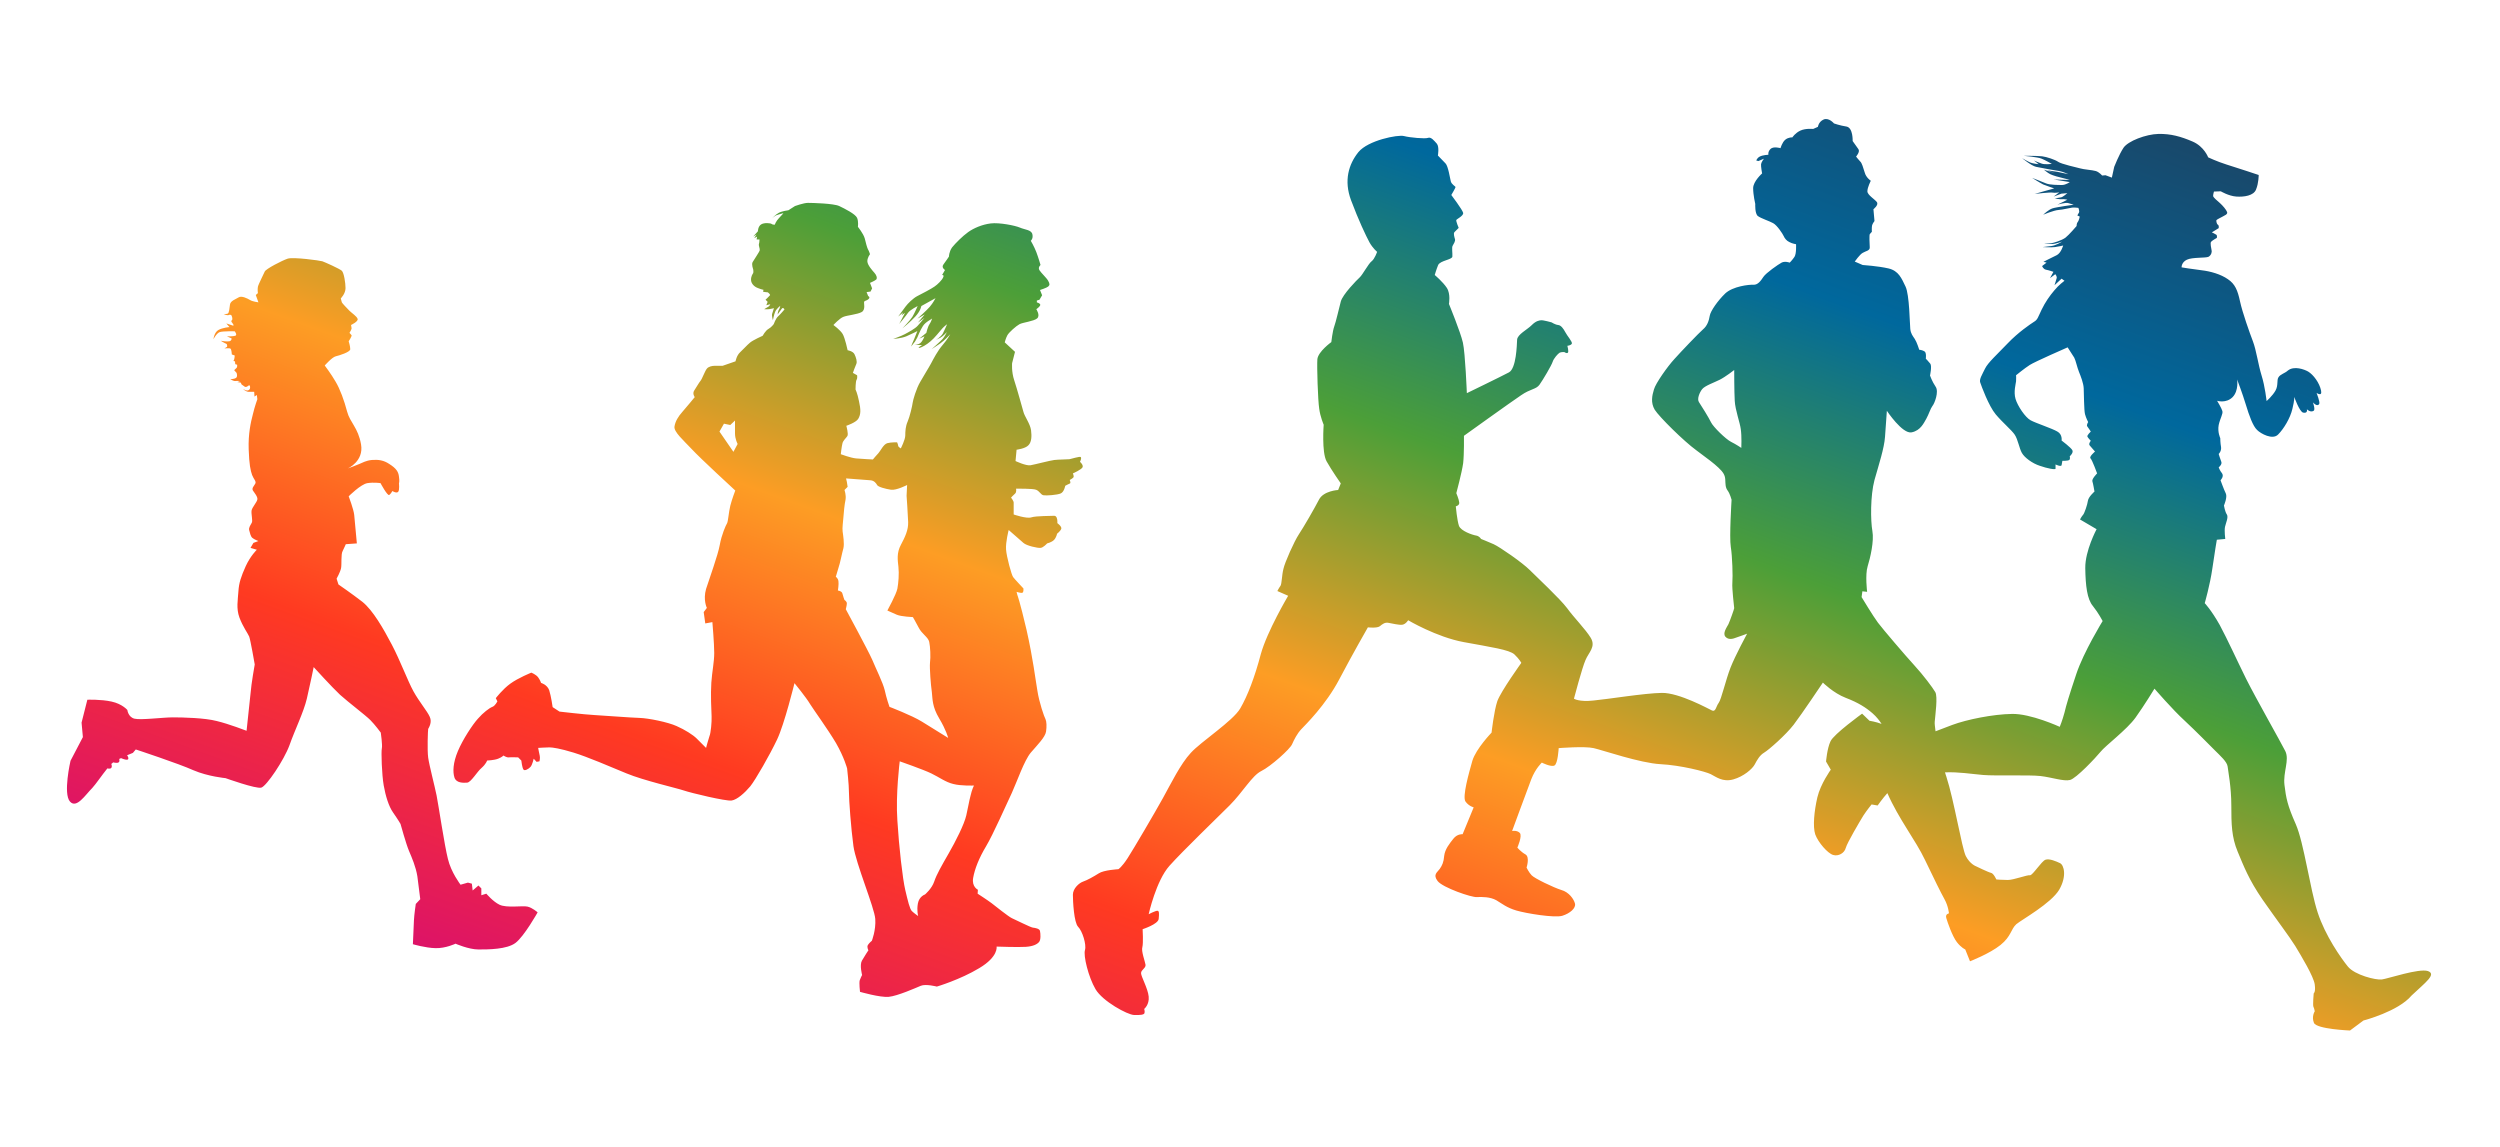 <?xml version="1.0" encoding="utf-8"?>
<!-- Generator: Adobe Illustrator 26.5.0, SVG Export Plug-In . SVG Version: 6.00 Build 0)  -->
<svg version="1.1" id="レイヤー_1" xmlns="http://www.w3.org/2000/svg" xmlns:xlink="http://www.w3.org/1999/xlink" x="0px"
	 y="0px" viewBox="0 0 950 436" style="enable-background:new 0 0 950 436;" xml:space="preserve">
<style type="text/css">
	.st0{fill:url(#SVGID_1_);}
</style>
<linearGradient id="SVGID_1_" gradientUnits="userSpaceOnUse" x1="426.894" y1="-19.07" x2="604.062" y2="467.697" gradientTransform="matrix(1 0 0 -1 0 438)">
	<stop  offset="0" style="stop-color:#DD1367"/>
	<stop  offset="0.2" style="stop-color:#FF3A21"/>
	<stop  offset="0.4" style="stop-color:#FD9D24"/>
	<stop  offset="0.6" style="stop-color:#4C9F38"/>
	<stop  offset="0.8" style="stop-color:#00689D"/>
	<stop  offset="1" style="stop-color:#19486A"/>
</linearGradient>
<path class="st0" d="M407.9,181.4c0.3-0.4-0.2-1.5-0.2-1.5s3.4-1.5,3.7-2.4c0.3-0.9-1-2-1-2s0.7-1.3,0.3-1.8
	c-0.3-0.4-3.6,0.7-4.3,0.8c-0.7,0.1-4.3,0.1-5.8,0.3c-1.6,0.2-7.3,1.7-9,2s-5.7-1.6-5.7-1.6l0.4-4.3c0,0,3.3-0.4,4.5-1.7
	c1.2-1.2,1.3-3.4,1-5.7c-0.3-2.4-2.5-5.3-2.9-7c-0.5-1.7-2.4-8.7-3.5-12s-0.8-6.5-0.8-6.5l1.1-4.3l-3.9-3.6c0,0,0.4-1.6,1-2.7
	c0.6-1.1,3.3-3.5,4.6-4.2c1.3-0.7,5.4-1.1,6.7-2.2c1.3-1.1-0.3-3.5-0.3-3.5s1.6-1.1,1.5-1.7s-1.3-0.9-1.3-0.9v-0.7l1-0.3l1-1.7
	l-0.8-2c0,0,2.5-0.8,3.1-1.3c0.7-0.6,0.6-1.1,0-2.2s-2.6-2.9-3.3-4c-0.7-1.1,0.4-2,0.4-2s-0.8-2.8-1.6-4.9c-0.8-2.1-2.1-4.3-2.1-4.3
	s1-0.8,0.6-2.5s-2.9-1.7-4.7-2.5c-1.8-0.8-7.9-2-11.1-1.6c-3.3,0.4-6.5,1.8-8.6,3.3s-4.8,4.2-6.1,5.8c-1.2,1.7-1.2,3.5-1.2,3.5
	s-1.2,1.8-2.1,3s0.6,2.1,0.6,2.1l-1.1,1.9c0,0,0.9-0.1,0.4,0.9c-0.4,1-2.1,2.7-3.3,3.5c-1.1,0.8-4.9,2.8-6.5,3.6
	c-1.6,0.8-3.7,2.9-4.5,4s-2.8,3.8-2.8,3.8l1.9-1.6l-0.6,1.1l1.3-0.9l-2.2,4.2c0,0,2.6-3.1,3.4-4.3c0.8-1.1,3.6-2.5,3.6-2.5
	s-1.2,2.8-2,4.1c-0.8,1.3-3.8,4.4-3.8,4.4s3-2.4,5-4.6s2.2-3.9,2.2-3.9l5.4-3c0,0-0.9,1.8-2.2,3.3c-1.3,1.5-4.7,4.5-4.7,4.5l2.8-1.6
	l-2.6,3.1l2.5-1.8c0,0-1.5,1.7-2.5,2.9c-1,1.2-3.7,2.6-5,3.3c-1.3,0.7-4.4,1.8-4.4,1.8s3.1-0.2,5-1s4.2-2,4.2-2s-0.8,2-1.2,3
	c-0.5,1-1.2,2.9-1.2,2.9l1.5-1.9l0.9-1.6c0,0,1-2.6,2.1-4.3c1.1-1.7,3.4-2.6,3.5-2.9s-0.3,1.2-1,2.2s-1.2,3.3-1.2,3.3l-2.7,2.2
	l2-0.9c0,0-0.6,1.7-1.5,2.5c-0.9,0.8-2.5,0.8-2.5,0.8h3.1c0,0-2,1.2-1.1,1.1c0.9-0.1,2.8-1.2,4.3-2.5c1.5-1.2,3.6-3.9,4.4-4.8
	s1.9-1.7,1.9-1.7s-0.9,2.1-1.6,3.5c-0.7,1.3-2.8,2.6-2.8,2.6s1-0.6,1.9-1c0.9-0.5,2.4-2.1,2.4-2.1s-0.8,1.7-1.6,2.6
	c-0.8,0.9-4.2,3.9-4.2,3.9s1.8-1.2,3.3-2.2s3.8-3.5,3.8-3.5s-1,1.9-2.9,4.1c-1.9,2.2-3.5,5.3-4.4,7s-2.7,4.5-4.1,7
	c-1.5,2.5-2.8,7-2.9,8s-1.1,5.3-1.9,7.1s-0.9,3.7-0.9,5.3s-1.7,4.9-1.7,4.9s-1-0.6-1-1s-0.4-1.3-0.4-1.3s-2.2-0.1-3.7,0.3
	c-1.5,0.4-2.7,3.1-3.4,3.8c-0.7,0.7-2.1,2.4-2.1,2.4s-4.3-0.2-6.4-0.4s-5.8-1.6-5.8-1.6s0.3-2.8,0.6-4c0.2-1.2,1.5-2.2,1.9-2.9
	c0.5-0.7-0.4-3.9-0.4-3.9s3.6-1.2,4.5-2.6c1.1-1.8,1-3.6,0.3-6.8c-0.6-3-1.3-4.4-1.3-4.4s0-3.1,0.4-3.7c0.4-0.6,0.2-1.7,0.2-1.7
	l-1.6-0.9c0,0,0.9-2.6,1.3-3.4c0.4-0.8-0.1-2.5-0.7-3.7s-2.6-1.5-2.6-1.5s-1-4.7-1.9-6.2s-3.5-3.4-3.5-3.4s2.4-2.6,3.8-3.1
	c1.5-0.6,5.3-0.9,6.9-1.8c1.7-0.9,0.7-3.6,1-4s1-0.3,1.7-1s-0.2-1.1-0.2-1.1l-0.6-1.5l1.5-0.2l0.6-1.2l-0.8-2.1c0,0,1.9-0.8,2.4-1.3
	c0.4-0.6,0.1-1.6-0.7-2.5c-0.8-0.9-2.6-2.9-2.7-4.3s1-2.8,1-2.8s-0.4-1.3-0.8-1.9c-0.3-0.6-0.8-2.4-1.2-4.1
	c-0.5-1.8-2.6-4.4-2.6-4.4s0.3-1.9-0.3-3.4c-0.7-1.5-4.7-3.5-6.8-4.5c-2.1-1-10.3-1.2-11.9-1.2s-4.9,1.2-4.9,1.2l-2.5,1.6
	c0,0-2.4,0.3-3.7,1c-1.3,0.7-2.5,2.1-2.5,2.1s0.9-0.9,1.6-1.2c0.7-0.3,2.7-0.8,2.7-0.8s-0.6,0.8-1.7,1.9s-1.6,2.5-1.6,2.5
	s-0.9,0-1.2-0.3c-0.3-0.3-2.8-0.6-4,0.2c-1.2,0.8-1.2,2.6-1.2,2.6l-1.8,2l1.3-0.8l-0.9,1.4l1.1-0.6l-0.2,1.1h1.1c0,0,0,1.1-0.2,1.7
	s0.4,1.8,0.3,2.4s-2.2,3.6-2.7,4.5s0.2,2.7,0.2,2.7s0.2,1.1,0,1.5c-0.2,0.3-0.9,1.3-0.8,2.7c0.1,1.3,1.2,2.5,2.7,3
	c1.5,0.6,2,0.6,2,0.6l-0.1,0.8l1.8,0.2c0,0,1,0.8,0.8,1.1c-0.2,0.3-1.7,1.7-1.7,1.7l0.8,0.8l-0.5,1.3l1.5-0.4c0,0-0.2,0.7-0.8,1
	c-0.6,0.3-1.5,0.9-1.5,0.9s1,0.1,1.8,0s1.9-0.4,1.9-0.4s-0.5,1.6-0.7,2.2c-0.2,0.7,0.3,2.4,0.3,2.4s0.4-2.2,0.9-3.3
	c0.4-1,1.9-2.2,1.9-2.2s-0.2,1.1-0.6,1.6c-0.3,0.4-0.4,1.7-0.4,1.7s0.9-1.2,1.5-2.1s1.1,0.2,1.1,0.2s-1.7,2-2.5,2.7
	s-1.6,2.9-1.6,2.9s-0.9,1.2-2,1.8c-1.1,0.6-2.2,2.6-2.2,2.6s-3.6,1.6-4.8,2.6c-1.2,1-2.5,2.5-3.8,3.7s-1.7,3.4-1.7,3.4l-4.9,1.7
	c0,0-2,0-3,0s-2.4,0.3-3,1.1c-0.7,0.8-1.8,3.9-2.4,4.6c-0.6,0.7-1.6,2.5-2.4,3.7s0.2,2.5,0.2,2.5s-3.1,3.8-4.7,5.6s-2.7,3.6-3,5.6
	c-0.3,2,3.4,5.2,6.5,8.5c3.1,3.4,16.6,15.8,16.6,15.8s-1.3,3.4-1.9,5.8c-0.6,2.5-0.8,5.8-1.2,6.6c-0.5,0.8-2.1,4.4-2.8,8.3
	c-0.7,3.9-3.9,12.6-5.2,16.7c-1.2,4.2,0.3,7.2,0.3,7.2l-1.2,1.6l0.6,4.3l2.7-0.5c0,0,0.7,8.2,0.7,11.7s-0.8,7-1.1,11.3
	c-0.3,4.4,0,10.7,0.1,12.8c0.1,2.1-0.3,6.4-0.8,7.5c-0.4,1.1-1.3,4.5-1.3,4.5s-2.2-2.2-3.6-3.6c-1.3-1.3-4.4-3.3-7.6-4.7
	c-3.3-1.5-10.7-3-14.1-3.1c-3.5-0.1-13.6-0.9-17.3-1.1s-13.1-1.3-13.1-1.3l-2.6-1.7c0,0-0.6-4.2-1.3-6.4c-0.8-2.2-3.1-2.8-3.1-2.8
	s-0.3-1-1.1-2.1s-2.6-1.8-2.6-1.8s-5,2-8,4.2c-2.9,2.1-5.5,5.5-5.5,5.5l0.6,1.2c0,0-0.8,1.7-1.9,2.1c-1.1,0.4-3.5,2.2-5.5,4.5
	c-2,2.2-5.7,7.8-7.6,12.3c-1.9,4.5-2,8-1.3,10.1s3.4,2,4.8,1.9c1.5-0.1,3.8-4.2,5.5-5.6c1.7-1.5,2.1-2.8,2.1-2.8s2.7-0.1,4.2-0.7
	s2-1.2,2-1.2s1.2,0.8,2,0.7c0.8-0.1,3.6,0,3.6,0l1.2,1.2c0,0,0.3,2.7,0.8,3.4c0.4,0.7,2-0.2,2.7-1s1.2-3.1,1.2-3.1l1.1,1.2l1.1-0.2
	c0,0,0.3-1.3,0.1-2.1c-0.2-0.8-0.6-3-0.6-3s3.1-0.2,4.3-0.2c1.1,0,4,0.4,9.2,2s13.6,5.2,20.1,7.9c6.5,2.7,19.2,5.6,21.8,6.5
	s15.9,4.1,18.1,3.8c2.1-0.3,5-2.9,7.1-5.4c2-2.5,7.4-11.9,10.2-17.8s6.6-21.4,6.6-21.4s4.5,5.5,5.9,7.9c1.5,2.4,6.7,9.5,9.9,14.9
	c3.1,5.4,4.2,9.6,4.2,9.6s0.7,6.1,0.7,9.1s0.8,13.8,1.7,20.4c0.9,6.6,8,23.4,8.3,27.7c0.3,4.3-1.3,8.3-1.3,8.3s-1,0.8-1.5,1.6
	c-0.5,0.8,0.2,2,0.2,2s-1.6,2.4-2.5,4c-0.9,1.7,0.1,5.4,0.1,5.4s-0.6,1.1-0.9,2s0.1,4.4,0.1,4.4s7.6,2.2,10.9,1.9
	c3.3-0.3,10.3-3.4,12.2-4.2c1.9-0.8,6.1,0.3,6.1,0.3s8.8-2.6,16.1-7c7.4-4.4,6.6-8.2,6.6-8.2s8.2,0.3,11.1,0.1c2.9-0.2,4.3-1,5-1.8
	c0.8-0.8,0.6-3.3,0.4-4.2c-0.1-0.9-1.8-1.2-2.7-1.3c-0.9-0.1-6.6-3-8-3.6c-1.3-0.6-6.4-4.7-7.7-5.7c-1.3-1-5.3-3.6-5.3-3.6l0.1-1.5
	c0,0-2.4-1.1-1.8-4.5s2.2-7.5,4.9-12c2.7-4.5,7.7-15.9,9.8-20.3c2-4.4,4.7-12.3,7.2-15.3c2.5-2.9,5.5-5.9,5.8-8
	c0.3-2,0.2-3.8-0.2-4.7c-0.5-0.9-2.4-6.3-3.1-10.9c-0.8-4.6-1.6-11.9-4.1-23c-2.6-11.1-3.5-13.3-3.5-13.3l-0.3-1.2
	c0,0,1.2,0.4,2,0.4s0.6-1.7,0.6-1.7s-3.4-3.6-3.9-4.3c-0.6-0.7-2.5-7.7-2.7-10.5s1-7.4,1-7.4s4.4,3.8,5.6,4.9c1.2,1.1,5.4,2,6.5,1.9
	s2.5-1.7,2.5-1.7s1.7-0.4,2.6-1.3c0.9-0.9,1.2-2.4,1.2-2.4s1.3-1,1.6-1.9c0.2-0.9-1.5-2.1-1.5-2.1s0,0,0-0.7s-0.2-2.2-1.3-2.1
	c-1.1,0.1-6.8,0-8.6,0.6c-1.8,0.6-6.7-1.1-6.7-1.1s0-3.8,0-4.5s-1-1.9-1-1.9s0.8-0.9,1.5-1.5s0.4-1.9,0.4-1.9s6.3-0.1,7.6,0.4
	s1.8,1.9,2.8,2.1c1,0.2,5.3-0.1,6.6-0.7c1.3-0.6,1.7-2.9,1.7-2.9s1.3-0.7,1.8-0.9c0.4-0.2-0.1-1.3-0.1-1.3S407.6,181.8,407.9,181.4z
	 M278.7,171.7l-5.3-7.7l1.7-3l2.4,0.5l1.8-1.7c0,0,0,2.7,0,4.9s1,4,1,4L278.7,171.7z M336.2,262.3c-0.7-2.9-3.3-8.1-4.8-11.7
	c-1.6-3.6-10-19.1-10-19.1s0.4-1.5,0.4-2.2c0-0.8-0.9-1.3-0.9-1.3s-0.6-1.6-0.8-2.5c-0.2-0.9-1.7-1.1-1.7-1.1s0.4-2.4,0.2-3.6
	c-0.2-1.2-1-1.6-1-1.6s0.7-2.4,1.1-3.7c0.5-1.3,1.3-5.5,1.8-7.2c0.4-1.7-0.1-4.9-0.3-6.3c-0.2-1.3,0.2-4,0.3-5.5
	c0.1-1.5,0.4-4.8,0.8-6.6c0.3-1.8-0.4-3.7-0.4-3.7l1.2-1.2l-0.3-1.9l-0.3-1.3c0,0,7.7,0.6,9.2,0.7c1.5,0.1,2.2,1.1,2.6,1.8
	c0.3,0.7,3.2,1.5,5.3,1.8c2,0.3,6.1-1.8,6.1-1.8l-0.2,4.1c0,0,0.5,7,0.6,10s-1.2,5.7-2.8,8.7c-1.6,3-1.2,5.7-0.9,8.3
	c0.3,2.6,0,6.2-0.4,8.3s-3.8,8.3-3.8,8.3s2,0.9,3.6,1.6c1.6,0.7,6.1,0.9,6.1,0.9s1,1.7,2.2,4c1.2,2.4,3.6,3.6,4,5.4
	c0.4,1.8,0.6,5.8,0.3,7.9c-0.2,2,0.3,8.5,0.7,11.2c0.3,2.7,0.1,5.5,2.8,10c2.7,4.5,3.4,7.4,3.4,7.4s-6.1-3.8-10-6.2
	c-3.9-2.4-12.3-5.6-12.3-5.6S336.8,265.2,336.2,262.3z M368.8,302.4c-0.6,2.2-0.8,3.9-1.6,7.4c-0.8,3.5-4,9.8-6.7,14.5
	s-4.6,8-5.5,10.7s-3.5,4.9-3.5,4.9s-2.2,0.7-2.7,3.4c-0.5,2.7,0.1,4.8,0.1,4.8s-1.6-1.1-2.4-1.9s-1.5-3.8-2.5-8s-2.4-16.5-3-26.4
	c-0.7-9.9,0.9-22.5,0.9-22.5s8.9,3.1,12,4.6s5.4,3.3,8.3,4c2.9,0.8,7.9,0.6,7.9,0.6S369.3,300.1,368.8,302.4z M922.6,369
	c-3.4-1.1-15.2,2.9-17.5,3.2c-2.3,0.3-10.3-1.7-12.9-4.9c-2.6-3.2-8.6-11.7-11.5-20.6s-5.2-26.4-8.3-33.5c-3.2-7.2-3.7-10-4.3-14.9
	s2-9.5,0.3-12.9s-11.2-20.1-14.9-27.5c-3.7-7.5-6.9-14.6-10-20.4c-3.2-5.7-5.7-8.3-5.7-8.3s2-6.9,2.9-13.2s1.7-10.9,1.7-10.9
	l3.2-0.3c0,0-0.4-3.2-0.1-4.6c0.3-1.4,1.4-3.7,0.7-4.7s-1.1-3.4-1.1-3.4s1.4-3.2,0.7-4.6c-0.7-1.4-2-5-2-5s1.4-1.4,0.6-2.6
	c-0.9-1.1-1.3-2.3-1.3-2.3s1.4-1.1,1-2.1s-1-3-1-3s1.1-1,0.9-2.6c-0.3-1.6-0.3-3.4-0.3-3.4s-1.1-2.3-0.6-5c0.6-2.7,1.7-4.2,1.4-5.3
	s-2-3.9-2-3.9s3.4,1.1,5.9-1.4c2.4-2.5,1.7-6.7,1.7-6.7s2,5.2,3.3,9.5s2.7,8.2,4.3,9.7c1.4,1.4,5.9,3.9,8,1.7
	c2.1-2.1,4.6-6.2,5.4-9.7c0.9-3.6,0.7-4.6,0.7-4.6s2,5.7,3.4,6c1.9,0.4,1.4-1.3,1.4-1.3s1.3,1.4,2.6,0.6c0.7-0.5-0.3-3.2-0.3-3.2
	s1.6,1.9,2.4,0.6c0.4-0.6-1-4.2-1-4.2s2.2,1.6,1.7-0.9c-0.6-2.9-2.9-6-4.9-7.2c-1.4-0.8-5.3-2.3-7.7-0.4c-1.2,1.1-2.9,1.4-3.6,2.6
	c-0.7,1.1,0,3-1.1,5s-3.4,4-3.4,4s-0.6-5.6-1.9-9.7c-1.3-4.2-2-9.6-3.3-13c-1.3-3.4-4-11-4.9-15.2s-1.9-6.6-4.6-8.4
	c-2.7-1.9-6.6-3-10-3.4s-7.6-1.1-7.6-1.1s-0.1-1.9,2-2.9s7-0.6,8.2-1.1c1.1-0.6,1.4-1.9,1.2-2.5c-0.1-0.6-0.6-2.7-0.2-3.2
	c0.4-0.5,2.2-1.5,2.2-1.5s0.2-0.9-0.2-1.2c-0.4-0.3-1.7-0.9-1.7-0.9l2.6-1.6c0,0,0.2-1-0.3-1.3s-0.6-1.3-0.6-1.6
	c0-0.4,1.8-1.1,2.4-1.5c0.6-0.4,2-0.8,1.7-1.7s-1.7-2.5-2.7-3.4c-1.1-0.9-2.5-2.2-2.6-2.6s0.3-1.8,0.3-1.8l2.6-0.1c0,0,3,1.8,5.9,2
	s6.6-0.3,7.5-2.7c1-2.4,1-5.5,1-5.5s-8.7-2.9-12.3-4c-3.5-1.1-6.9-2.7-6.9-2.7s-1.5-4.1-5.9-6s-8.3-3-13-2.9s-11.6,2.7-13.3,5.3
	s-3.5,7.2-3.5,7.2l-0.9,4.1l-2.4-0.9l-1.3,0.1c0,0-1.1-1.3-2.4-1.7c-1.3-0.4-4.7-0.6-5.9-1c-1.2-0.3-7.3-1.7-8.4-2.5
	c-1.1-0.8-4.4-1.9-6.1-2.1c-1.7-0.2-7.1-0.2-7.1-0.2s5.6,0.5,6.9,1.1c1.3,0.5,3.9,2,3.9,2s-2.6,0.3-3.8-0.1c-1.2-0.4-3-1.2-3-1.2
	l1.8,1.4c0,0-2.1-0.2-3.1-0.6c-1-0.4-3.2-1.7-3.2-1.7s3.5,2.9,5.3,3.3c1.7,0.4,7.5,1.4,8.8,1.6s3.5,1.2,3.5,1.2s-3.2-0.7-4.2-0.9
	c-1-0.1-3.9-0.6-3.9-0.6l3,1.1l-4.2-1.3c0,0,1.4,1.2,2.4,1.7s3.5,1.2,4.5,1.4c1,0.2,2.9,0.8,2.9,0.8l-6.1-0.2l6.1,1
	c0,0-1.5,1.1-2.9,1.1s-4.7,0-6.1-0.6c-1.4-0.6-5.3-2.1-5.3-2.1s3,1.9,4.2,2.5c1.2,0.5,4.2,1.5,4.2,1.5s-3.2,0.9-4.3,1.2
	c-1.1,0.3-3.1,0.9-3.1,0.9s5.9-0.7,6.8-0.5c0.9,0.2,2.5-0.1,2.5-0.1l-2.1,1.6l2.9-1.1l2.3-0.2c0,0-1.7,1.5-2.4,1.6
	c-0.6,0.1-2.4,0.4-2.4,0.4s1.8,0.4,2.7,0.3s2.1,0.2,2.1,0.2l-3.8,1.9c0,0,3.2-1,4.2-0.6c1,0.3,2,0.6,2,0.6s-6.6,0.9-8.1,1.4
	s-3.5,2.4-3.5,2.4s4.1-1.7,5.8-1.8c1.7-0.1,4.3-0.8,5.2-0.9s2.4,0.1,2.4,0.1s0.5,1.4,0.2,1.8s-0.6,1.1-0.6,1.1l0.9,0.4
	c0,0-0.3,1.6-0.8,2.1c-0.4,0.5-0.4,1.5-0.4,1.5s-2.9,3.4-4.2,4.4s-4.6,2.1-5.5,2.1s-2.7,0.1-2.7,0.1s1.9,0.2,3.2,0.2
	s3.7-0.9,3.7-0.9s-2.3,1.5-4.1,1.7s-3.3,0.4-3.3,0.4s3.2,0.2,4.7,0s3.1-0.6,3.1-0.6s-0.8,2.9-2.5,3.7c-1.7,0.8-5,2.5-5,2.5l1.2,0.3
	l-1.7,1.3c0,0,0.4,1.2,1.5,1.4c1.1,0.2,2.8,0.8,2.8,0.8l-1.3,2.4l2-1.5c0,0,0.8,0.9,0.5,1.6c-0.2,0.8-0.8,2.6-0.8,2.6l2.7-2.5
	l1.1,0.8c0,0-2.2,1.6-3.9,3.7c-1.7,2-3.4,4.4-4.8,7.3c-1.4,2.9-1.5,3.8-2.9,4.6c-1.4,0.9-6,4-10,8.2c-4,4.2-7.5,7.3-8.6,9.6
	s-2.3,4.1-1.8,5.3c0.4,1.2,3.2,8.9,5.9,12.1c2.7,3.2,6,5.9,7.2,7.7s1.7,5.1,2.7,6.9c1,1.8,4,4,6.8,4.9c2.8,1,6,1.6,6,1.1
	s0-1.6,0-1.6s2.1,1,2.3,0.3c0.1-0.6,0.3-1.7,0.3-1.7s2,0.1,2.6-0.3c0.5-0.4,0.2-1.4,0.2-1.4s1.5-1.3,1-2.3s-4.1-3.7-4.1-3.7
	s0.4-2.3-1.6-3.4c-2-1.2-8.2-3.2-10.2-4.3s-4.9-5.4-5.7-8.1c-0.8-2.7,0.1-5.7,0.2-6.7c0.1-1,0-2.3,0-2.3s3.3-2.7,5.2-3.9
	c1.8-1.2,14.4-6.7,14.4-6.7s1.8,2.8,2.5,3.9c0.6,1.1,1.1,3.7,1.8,5.4s1.7,4.3,1.8,6.2s0.1,8.4,0.5,9.9s1.2,3,1.2,3s-0.8,1.2-0.3,1.7
	c0.4,0.5,1.3,1.9,1.3,1.9s-1.5,1.4-1.3,1.9s1.3,1.6,1.3,1.6s-1,1.2-0.4,1.8c0.5,0.6,2,2.3,2,2.3s-2.4,2-1.7,2.6
	c0.6,0.5,2.5,5.7,2.5,5.7s-2.1,2.1-1.8,3s0.8,3.9,0.8,3.9s-2.3,2-2.5,3.5s-1.3,4.7-1.8,5.3c-0.5,0.5-1.2,1.8-1.2,1.8l6.3,3.7
	c0,0-4.4,8.2-4.3,14.8c0.1,6.7,0.7,11.8,2.9,14.4c2.1,2.6,3.7,5.7,3.7,5.7s-7.2,11.7-10,20.1c-2.8,8.4-3.8,11.7-4.5,14.7
	c-0.8,3-1.8,5.4-1.8,5.4s-11.1-5.1-18.2-4.9c-7.1,0.1-17.1,2.1-22.7,4.2c-2.1,0.8-4.3,1.6-6.3,2.4c-0.2-1.7-0.4-3-0.3-3.7
	c0.2-2.5,1.2-9.5,0.2-11.2s-4.5-6.4-7.9-10.1c-3.4-3.7-12.1-13.9-13.9-16.3s-6.2-9.7-6.2-9.7l0.3-2.2l1.8,0.2c0,0-0.8-6.5,0.2-9.7
	s2.5-9.6,1.8-13.4c-0.7-3.9-0.8-13.4,0.8-19.4c1.7-6,3.7-12.1,4-16.4c0.3-4.4,0.7-9.9,0.7-9.9s5.9,8.9,9.4,8.2s4.7-3.7,5.6-5.2
	c0.9-1.6,1.6-3.9,2.3-4.8c0.8-0.9,2.6-5.5,1.2-7.4c-1.3-1.9-2.1-4.2-2.1-4.2s0.8-3.6,0.1-4.5s-1.7-1.9-1.7-1.9s0.3-2.1-0.4-2.7
	c-0.8-0.6-2.1-0.7-2.1-0.7s-0.9-2.9-1.7-4.1c-0.8-1.2-1.5-2-1.7-3.8s-0.3-13-1.8-16.1s-2.6-6-6.5-6.9s-9.8-1.3-9.8-1.3l-3-1.3
	c0,0,1.9-2.7,3-3.3c1.1-0.7,2.8-0.8,2.7-2.1c-0.1-1.3-0.2-4.7,0-5s0.8-0.9,0.8-0.9s-0.1-1.8,0.1-2.5c0.2-0.7,0.9-1.6,0.9-1.6
	l-0.4-4.5c0,0,2.1-1.6,1.3-2.7s-3.6-2.7-3.6-4.1c0-1.5,1.3-4,1.3-4s-1.8-1.2-2.3-3.1c-0.6-1.9-1.1-3.7-1.7-4.2
	c-0.6-0.6-1.6-1.9-1.6-1.9s1.6-1.8,0.9-2.8c-0.7-1-2.2-3.1-2.2-3.1s0.2-5-2.3-5.5c-2.6-0.4-4.8-1.2-4.8-1.2s-1.9-2.3-3.9-1.5
	c-2,0.9-2.2,2.8-2.2,2.8L689,49c0,0-2.8-0.3-4.8,0.6c-2,0.9-3.1,2.6-3.1,2.6s-1.5-0.1-2.7,0.9s-1.8,3.2-1.8,3.2s-2.7-0.8-3.8,0.3
	s-0.8,2.2-0.8,2.2s-2.2,0.1-3.3,0.7c-1.1,0.6-1.3,1.5-1.3,1.5l0.8,0.2l2.1-0.9c0,0-1,1.3-1.1,2.1s0.4,3.5,0.4,3.5s-3.4,3-3.4,5.6
	s0.8,6,0.8,6s-0.2,3.7,1,4.6s4.4,1.9,5.8,2.7c1.5,0.8,3.6,4,4,4.9s1.1,1.8,2.2,2.3c1.1,0.6,2.5,0.8,2.5,0.8s0.2,3.6-0.6,4.8
	c-0.8,1.2-1.8,2.2-1.8,2.2s-1.8-0.7-3.1,0s-5.9,3.9-6.9,5.4s-2.1,3.1-3.8,3s-7.8,0.6-10.7,3.3c-2.9,2.8-5.6,6.7-5.9,8.5
	c-0.3,1.8-0.9,3.8-2.6,5.2c-1.7,1.5-8.3,8.4-10.8,11.2c-2.6,2.8-7.2,9.3-7.8,11.6c-0.7,2.3-1.3,5,0.3,7.7c1.7,2.7,11.1,12,15.8,15.4
	c4.7,3.5,6.6,4.9,8.4,6.6c1.8,1.7,2.5,2.8,2.6,4.5s0,3,0.9,4.2s1.5,3.5,1.5,3.5s-0.9,14.3-0.3,17.9c0.6,3.6,0.8,11.3,0.6,13.6
	s0.7,9.4,0.7,9.7s-1.6,4.8-2.2,6.1c-0.7,1.3-2.3,3.5-1.1,4.8s3,0.7,4,0.3c1-0.3,4.2-1.5,4.2-1.5s-4.5,8.3-6.3,12.9
	s-3.5,12.1-4.5,13.4c-1,1.3-1.1,3.5-2.5,2.9c-1.3-0.6-12.5-6.8-19.1-6.7c-6.6,0.1-20.6,2.4-26,2.9c-5.5,0.6-7.4-0.7-7.4-0.7
	s3.1-11.8,4.4-14.7c1.2-2.9,4-5,2-8.4c-2-3.3-6.4-7.7-9-11.3c-2.7-3.6-11.4-11.7-14.2-14.5s-11.3-8.7-13.7-9.8c-2.5-1.1-4.8-2-4.8-2
	s-0.6-1.1-1.9-1.3c-1.3-0.2-5.8-1.7-6.5-3.7s-1.2-7.4-1.2-7.4s1.5-0.3,1.3-1.5c-0.1-1.1-1.1-3.5-1.1-3.5s2.1-7.8,2.6-11.4
	c0.4-3.6,0.3-10.4,0.3-10.4s18.1-13,21.7-15.4c3.6-2.5,5.7-2.2,7-4s4.6-7.4,5-8.7s2-3.1,2.7-3.5c0.7-0.3,1.8-0.2,1.8-0.2
	s0.9,0.7,1.3,0.2c0.4-0.4-0.2-2.6-0.2-2.6s1.3-0.1,1.7-0.8c0.3-0.7-1.8-3-2.5-4.4c-0.7-1.3-1.6-2.6-2.7-2.7c-1.1-0.1-2.5-1-2.5-1
	s-3.2-0.9-4-0.8s-1.9,0.2-3.6,1.9c-1.7,1.7-5.4,3.5-5.5,5.5s-0.3,10.9-3.1,12.4s-16,7.9-16,7.9s-0.6-15.2-1.5-19.2
	s-5.3-14.7-5.3-14.7s0.7-3.8-0.8-6.1c-1.5-2.3-4.6-4.9-4.6-4.9s0.6-2.1,1.3-3.8c0.8-1.7,5.3-2,5.4-3.2c0.1-1.2-0.3-3.5,0.1-4.1
	c0.4-0.7,1.1-1.8,0.9-2.5c-0.2-0.7-0.7-2.2-0.2-2.7c0.4-0.4,1.6-1.6,1.6-1.6s-1.1-2.6-0.9-3c0.2-0.4,2.8-1.6,2.6-2.7
	s-4.5-6.8-4.5-6.8s1.6-2.7,1.6-3s-1.5-1-1.8-2.2s-1-5.8-2-6.8s-2.9-3-2.9-3s0.6-3.3-0.4-4.5c-1-1.1-2.2-2.7-3.4-2.2
	c-1.1,0.4-6.8-0.1-9.1-0.7s-13.6,1.6-17.3,6.1c-3.7,4.6-5.6,10.8-2.8,18.3c2.8,7.5,5.7,13.6,7,16c1.3,2.3,2.9,3.6,2.9,3.6
	s-0.9,2.7-2.1,3.6c-1.2,0.9-3.4,5.1-4.5,6.1s-6.5,6.5-7.2,9.2s-1.9,7.9-2.5,9.5s-1.1,5.9-1.1,5.9s-5,3.6-5.3,6.5
	c-0.2,2.9,0.2,15.6,0.7,18.8c0.4,3.1,1.7,6.1,1.7,6.1s-0.8,10.5,1.1,13.9s5.4,8.4,5.4,8.4l-1,2.5c0,0-5.6,0.3-7.3,3.7
	c-1.7,3.3-5.8,10.4-7.6,13.1s-5.4,10.8-5.9,13.2c-0.6,2.3-0.6,5.6-1.1,6.4c-0.6,0.8-1.2,2-1.2,2l4.1,1.8c0,0-8,13.5-10.4,22.2
	c-2.3,8.7-5,15.8-7.8,20.6c-2.8,4.8-14.9,12.6-18.8,16.9c-3.9,4.2-7.5,11.6-10.6,17.2s-11.2,19.4-13.4,22.8
	c-2.2,3.4-3.5,4.2-3.5,4.2s-5.6,0.3-7.5,1.6c-1.9,1.2-4.4,2.6-5.9,3.1s-3.9,2.6-3.9,5c0,2.5,0.4,10.6,2,12.2s3.2,6.7,2.6,8.8
	c-0.7,2.1,1.3,10.3,4,14.9s12.1,9.7,14.6,9.8s3.8-0.1,4-0.7s-0.1-1.6-0.1-1.6s2-1.6,1.7-4.7s-2.9-7.6-2.9-8.9s1.9-1.9,1.7-3.2
	c-0.2-1.3-1.7-5.2-1.2-6.7c0.4-1.5,0.1-6.8,0.1-6.8s5.9-1.9,6.1-3.9s0.2-3-0.4-3.1c-0.7-0.1-3.4,1.3-3.4,1.3s2.8-12.7,7.9-18.4
	c5.1-5.7,18-18.1,22.9-23s8.5-11.3,12-13s11-8.4,11.7-10.2c0.8-1.8,1.9-4,3.5-5.7s9.3-9.2,14.4-18.9c5.1-9.7,10.9-19.8,10.9-19.8
	s3.4,0.4,4.5-0.4c1.1-0.9,2-1.6,3.4-1.3c1.3,0.2,3.9,0.9,5.2,0.7s2.2-1.7,2.2-1.7s10.8,6.4,21.1,8.3c10.3,1.9,17.4,2.9,19.3,4.7
	c1.9,1.8,2.6,3.2,2.6,3.2s-7.7,10.7-9.1,14.5c-1.3,3.8-2.2,12-2.2,12s-5.9,6.1-7.3,10.7c-1.3,4.6-3.9,13.7-2.6,15.5
	c1.3,1.8,3.1,2.2,3.1,2.2l-4.2,10.2c0,0-2-0.2-3.5,1.7c-1.5,1.9-3.2,4-3.5,6.5c-0.2,2.5-0.8,3.7-1.7,5s-2.7,2.1-0.8,4.6
	s13,6.3,14.9,6.1c1.9-0.1,5.1-0.1,7.4,1.2c2.2,1.3,3.9,2.8,7.6,3.9c3.7,1.1,14.6,2.9,17.5,2s5.2-2.9,4.8-4.6s-2.3-4.4-5.2-5.2
	c-2.9-0.9-10.2-4.4-11.3-5.6s-1.9-2.9-1.9-2.9s1.3-4-0.4-5c-1.8-1-3.1-2.6-3.1-2.6s2-4.5,0.9-5.6s-2.9-0.7-2.9-0.7
	s5.7-15.5,7.3-19.7c1.6-4.1,4-6.3,4-6.3s3.5,1.8,4.8,1.1s1.6-6.6,1.6-6.6s9.8-0.8,13.3,0s17.7,5.7,25.4,6.1s17.1,2.8,19.1,3.8
	s4.5,3.1,8.5,2s7.3-4,8.2-5.7s1.9-3.5,3.6-4.5c1.7-1,8.2-6.7,11.2-10.6s11.1-16,11.1-16s4,4,8.7,5.8s7.7,3.7,10.2,5.9
	c1.5,1.3,2.7,2.9,3.4,4c-2.1-0.8-4.6-1.2-4.6-1.2l-2.8-2.7c0,0-10.8,7.8-12,10.5c-1.3,2.7-1.7,7.7-1.7,7.7l1.8,3.1
	c0,0-3.9,5.4-5.1,10.5c-1.2,5.2-1.8,11.1-0.8,14.1c1.1,3,4.7,7.2,6.8,7.8c2,0.6,4.3-0.7,4.8-2.7c0.5-1.9,5.4-10.2,6.7-12.3
	c1.3-2,3.1-4.2,3.1-4.2l2.3,0.4c0,0,1.9-2.7,3.7-4.7c4.4,10,10.7,17.8,14.3,25.4c3.7,7.7,5.9,12.2,7.4,14.9c1.5,2.7,1.7,5.4,1.7,5.4
	s-1.5,0.2-1,1.8c0.5,1.7,2.3,6.9,4,9.1s3.2,2.8,3.2,2.8l1.8,4.5c0,0,7.5-2.9,11.6-6.2s3.9-6,6-7.9c2.2-1.8,13.2-7.9,16.3-13.1
	c3-5.2,1.8-9.4,0.3-10.1s-4-1.8-5.5-1.3s-4.9,6-5.9,5.9c-1-0.2-6.2,1.8-8.4,1.8s-4.4-0.2-4.4-0.2s-1-2.3-2-2.5s-5.7-2.5-5.7-2.5
	s-2.3-0.8-3.9-3.9c-1.5-3-4.5-21.4-7.4-30.2c-0.2-0.5-0.3-1-0.5-1.6c5.3-0.2,9.8,0.6,14.5,1c4.8,0.4,17.5-0.1,21.8,0.4
	s8.8,2.1,11.2,1.5s9.8-8.5,11.6-10.7c1.8-2.3,10-8.4,13.3-13s7.2-11,7.2-11s6.9,8,11.4,12.1c4.5,4.2,9.6,9.4,11.6,11.4
	s4.6,4.3,4.8,6.1c0.2,1.8,1.4,7.8,1.4,14.8s0.1,12,2.4,17.5c2.3,5.5,4.2,10.6,9.5,18.3c5.3,7.6,10.1,13.9,12.4,17.6
	c2.3,3.8,7,11.6,7.4,14.6s-0.4,3.4-0.4,3.4s-0.4,4.5-0.1,5.1c0.3,0.5,0.5,1.7,0.5,1.7s-1.3,2-0.3,4.4s13.7,2.9,13.7,2.9l5.1-3.8
	c0,0,13.2-3.4,18.3-9.5C921.7,373.3,926,370.2,922.6,369z M661.7,170.2c0,0-1.9-1.3-3.9-2.3s-6.8-5.7-7.6-7.4s-3.8-6.5-4.6-7.7
	s0.2-3.6,1.2-4.9c1-1.3,4.5-2.5,6.7-3.6s5.5-3.7,5.5-3.7s0,8.2,0.2,11.7c0.2,3.6,2,8.3,2.3,10.8
	C661.9,165.8,661.7,170.2,661.7,170.2z M200.4,344.5c1.9,0.4,3.9,2.2,3.9,2.2s-5.1,9.1-8.4,11.6c-3.3,2.5-10.4,2.5-14.1,2.5
	c-3.7,0-8.7-2.2-8.7-2.2s-3.7,1.8-7.6,1.7c-3.9-0.1-8.6-1.5-8.6-1.5s0.3-6.9,0.4-9.1c0.1-2.2,0.7-6.2,0.7-6.2l1.7-1.8
	c0,0-0.6-5-1.1-8.7c-0.6-3.7-2.1-7.1-3.2-9.7c-1.1-2.6-3.2-10.2-3.2-10.2s-1.1-1.9-2.8-4.3s-2.9-6.4-3.6-10.4c-0.7-4-1-12.7-0.7-14
	c0.3-1.2-0.4-6-0.4-6s-2.2-3-4-4.8s-8.4-6.8-11.5-9.6c-3-2.8-10-10.5-10-10.5s-1.4,6.9-2.6,12s-4.6,12-6.6,17.7
	c-2.1,5.7-8.7,15.5-10.7,16.1c-1.9,0.6-13.6-3.6-13.6-3.6s-6.6-0.6-12.2-3c-5.5-2.5-21.9-7.9-21.9-7.9l-1.1,1.3c0,0-0.9,0.4-2.2,0.9
	c0.4,0.6,0.6,1.1,0.4,1.5c-0.4,0.5-1.7,0-2.7-0.4c-0.2,0.1-0.5,0.2-0.7,0.3c0.1,0.5,0.2,1-0.2,1.3s-1.3,0.2-2.1,0
	c-0.2,0.2-0.4,0.4-0.7,0.6c0.2,0.5,0.3,1.1,0,1.5s-1,0.3-1.5,0.2c-2.1,2.6-4.4,6-5.7,7.4c-2.7,2.7-6,8-8.5,5.2
	c-2.7-3,0.2-15.5,0.2-15.5l4.7-9l-0.5-5.5l2.2-8.7c0,0,5.1-0.2,9.2,0.7c4.1,0.9,6,3.2,6,3.2s0.3,2.7,2.7,3.3
	c2.4,0.6,10.8-0.5,14.6-0.5s12.2,0.2,16.7,1.4c4.6,1.1,11.3,3.7,11.3,3.7s1.1-10.2,1.5-14.1c0.3-3.9,1.6-11.1,1.6-11.1
	s-1.6-9.3-2.1-10.6c-0.5-1.2-2.4-3.7-3.7-7.2s-0.6-6.7-0.4-10c0.2-3.2,1-5.6,2.8-9.6c1.8-3.9,4.2-6.2,4.2-6.2l-2.4-0.7l1.1-1.9
	l1.9-0.7c0,0-1.6-0.6-2.3-1.2c-0.7-0.6-0.9-1.9-1.2-2.9c-0.3-1,0.6-2.1,1-2.9c0.4-0.8-0.3-3.3-0.1-4.6c0.2-1.2,2-3.1,2.2-4.2
	c0.2-1-1.1-2.5-1.7-3.4c-0.5-0.9,0.4-1.7,0.9-2.6c0.5-0.9-0.6-1.7-1.2-3.3c-0.6-1.7-1.1-3.9-1.3-9.8c-0.2-5.8,0.8-10.3,1.6-13.3
	c0.7-3,1.7-5.7,1.7-5.7l-0.2-1.6l-0.9,0.6l-0.1-1.8c0,0-1,0-2.1,0c-1,0-2.2-1.1-2.2-1.1s0.9,0.5,1.5,0.6c0.5,0.1,1.1-0.3,1.2-0.8
	s0.1-1.7-0.8-0.9c-0.9,0.7-1.4,0.1-1.4,0.1l-1-0.7l-0.3-0.7l-1.3-0.2l1-0.4c0,0-1.1-0.1-1.8,0c-0.6,0.1-1.9-0.7-1.9-0.7
	s1.5,0,2.2-0.5s0.2-1.9,0.2-1.9l-0.9-1c0,0,0.3-0.4,0.8-0.8c0.5-0.4,0.3-1.3,0.3-1.3l-0.7-0.2l-0.1-1.1c0,0-0.8,0-0.5-0.3
	s0.4-1.9,0.4-1.9l-1.1-0.4c0,0-0.1-1.9-0.5-2.2s-2.3-0.1-2.3-0.1l1-0.6c0,0,0.2-1-0.4-1.2s-2-1.1-2-1.1s2.2,0.4,3.2,0.2
	s0.9-1.1,0.9-1.1l-1.8-0.8c0,0,2.3,0.1,3.2-0.2c0.9-0.3-0.2-1.7-0.2-1.7s-4.5-0.1-5.7,0.3s-2.4,2.7-2.4,2.7s0.3-2.6,1.9-3.5
	s4.2-1.1,4.2-1.1l-1.2-1.4c0,0,1.5,0.5,2.4,0.8s-0.2-1.1-0.2-1.1s-0.6-0.5-0.1-0.9s-0.1-1.8-0.1-1.8s-0.4-0.5-1-0.2s-2-0.3-2-0.3
	s0.8,0,1.5-0.2c0.6-0.2,0.7-2.2,0.9-3.5c0.2-1.4,2.2-2,3.3-2.7c1.1-0.7,3.3,0.4,4.3,1c0.9,0.6,3.2,0.9,3.2,0.9l-1-2.8l0.8-0.7
	c0,0-0.2-1.4,0-2.4s2.2-4.8,2.6-5.8s6.6-4.2,8.7-4.9c2.1-0.7,12.3,0.7,13.2,1c0.9,0.3,6.5,2.8,7.4,3.6c0.8,0.8,1.4,4.6,1.4,6.6
	c0,2.1-1.8,3.9-1.8,3.9s0.3,1.1,0.4,1.5c0.1,0.3,2,2.3,2.9,3.2c0.9,0.9,2.8,2.1,3.1,3.1s-2.5,2.3-2.5,2.3s0.1,0.8,0.2,1.2
	c0.1,0.4-0.8,1.8-0.8,1.8s0.6,0.6,0.8,0.9s-1.1,2.3-1.1,2.3s0.6,1.9,0.6,3s-4.2,2.4-5.5,2.7c-1.4,0.3-4.2,3.5-4.2,3.5
	s2.5,3.3,4.1,6.1c1.7,2.8,3.3,7.2,4.4,11.4s4.2,6.1,5.3,12.5s-5,9.1-5,9.1s2.6-0.9,4.4-1.7c1-0.4,2.5-1.3,4.7-1.5
	c2.5-0.2,4.5,0.1,6.6,1.5c2.7,1.7,3.5,3,3.7,4.8c0.3,1.8,0,2.6,0,2.6s0.3,2.5-0.3,3.2s-2.2-0.3-2.2-0.3s-0.6,1.1-1.2,1.5
	c-0.7,0.4-3.3-4.5-3.3-4.5s-2.5-0.4-5,0s-7.1,5-7.1,5s1.9,5,2.1,7.1c0.2,2.2,1,10.8,1,10.8l-4.2,0.3c0,0-0.6,1.4-1.2,2.6
	c-0.7,1.2-0.3,5-0.6,6.5s-1.7,4-1.7,4l0.7,2.2c0,0,5.1,3.5,9.1,6.6c4,3.2,8,10.2,11.2,16.3s6,13.7,8.2,17.7s5.3,7.6,6.2,9.7
	c1,2.1-0.4,4.2-0.6,4.6c-0.1,0.4-0.4,8,0,10.9s2.5,10.9,3.2,14.4s3,19,4.3,24.1c1.2,5.1,4.8,9.8,4.8,9.8l2.8-0.8l1.5,0.4l0.3,2.6
	l2.2-1.9l1.1,1.1v2.6l1.9-0.6c0,0,2.5,3,5,4.2C192.5,345.1,198.5,344.1,200.4,344.5z"/>
</svg>
